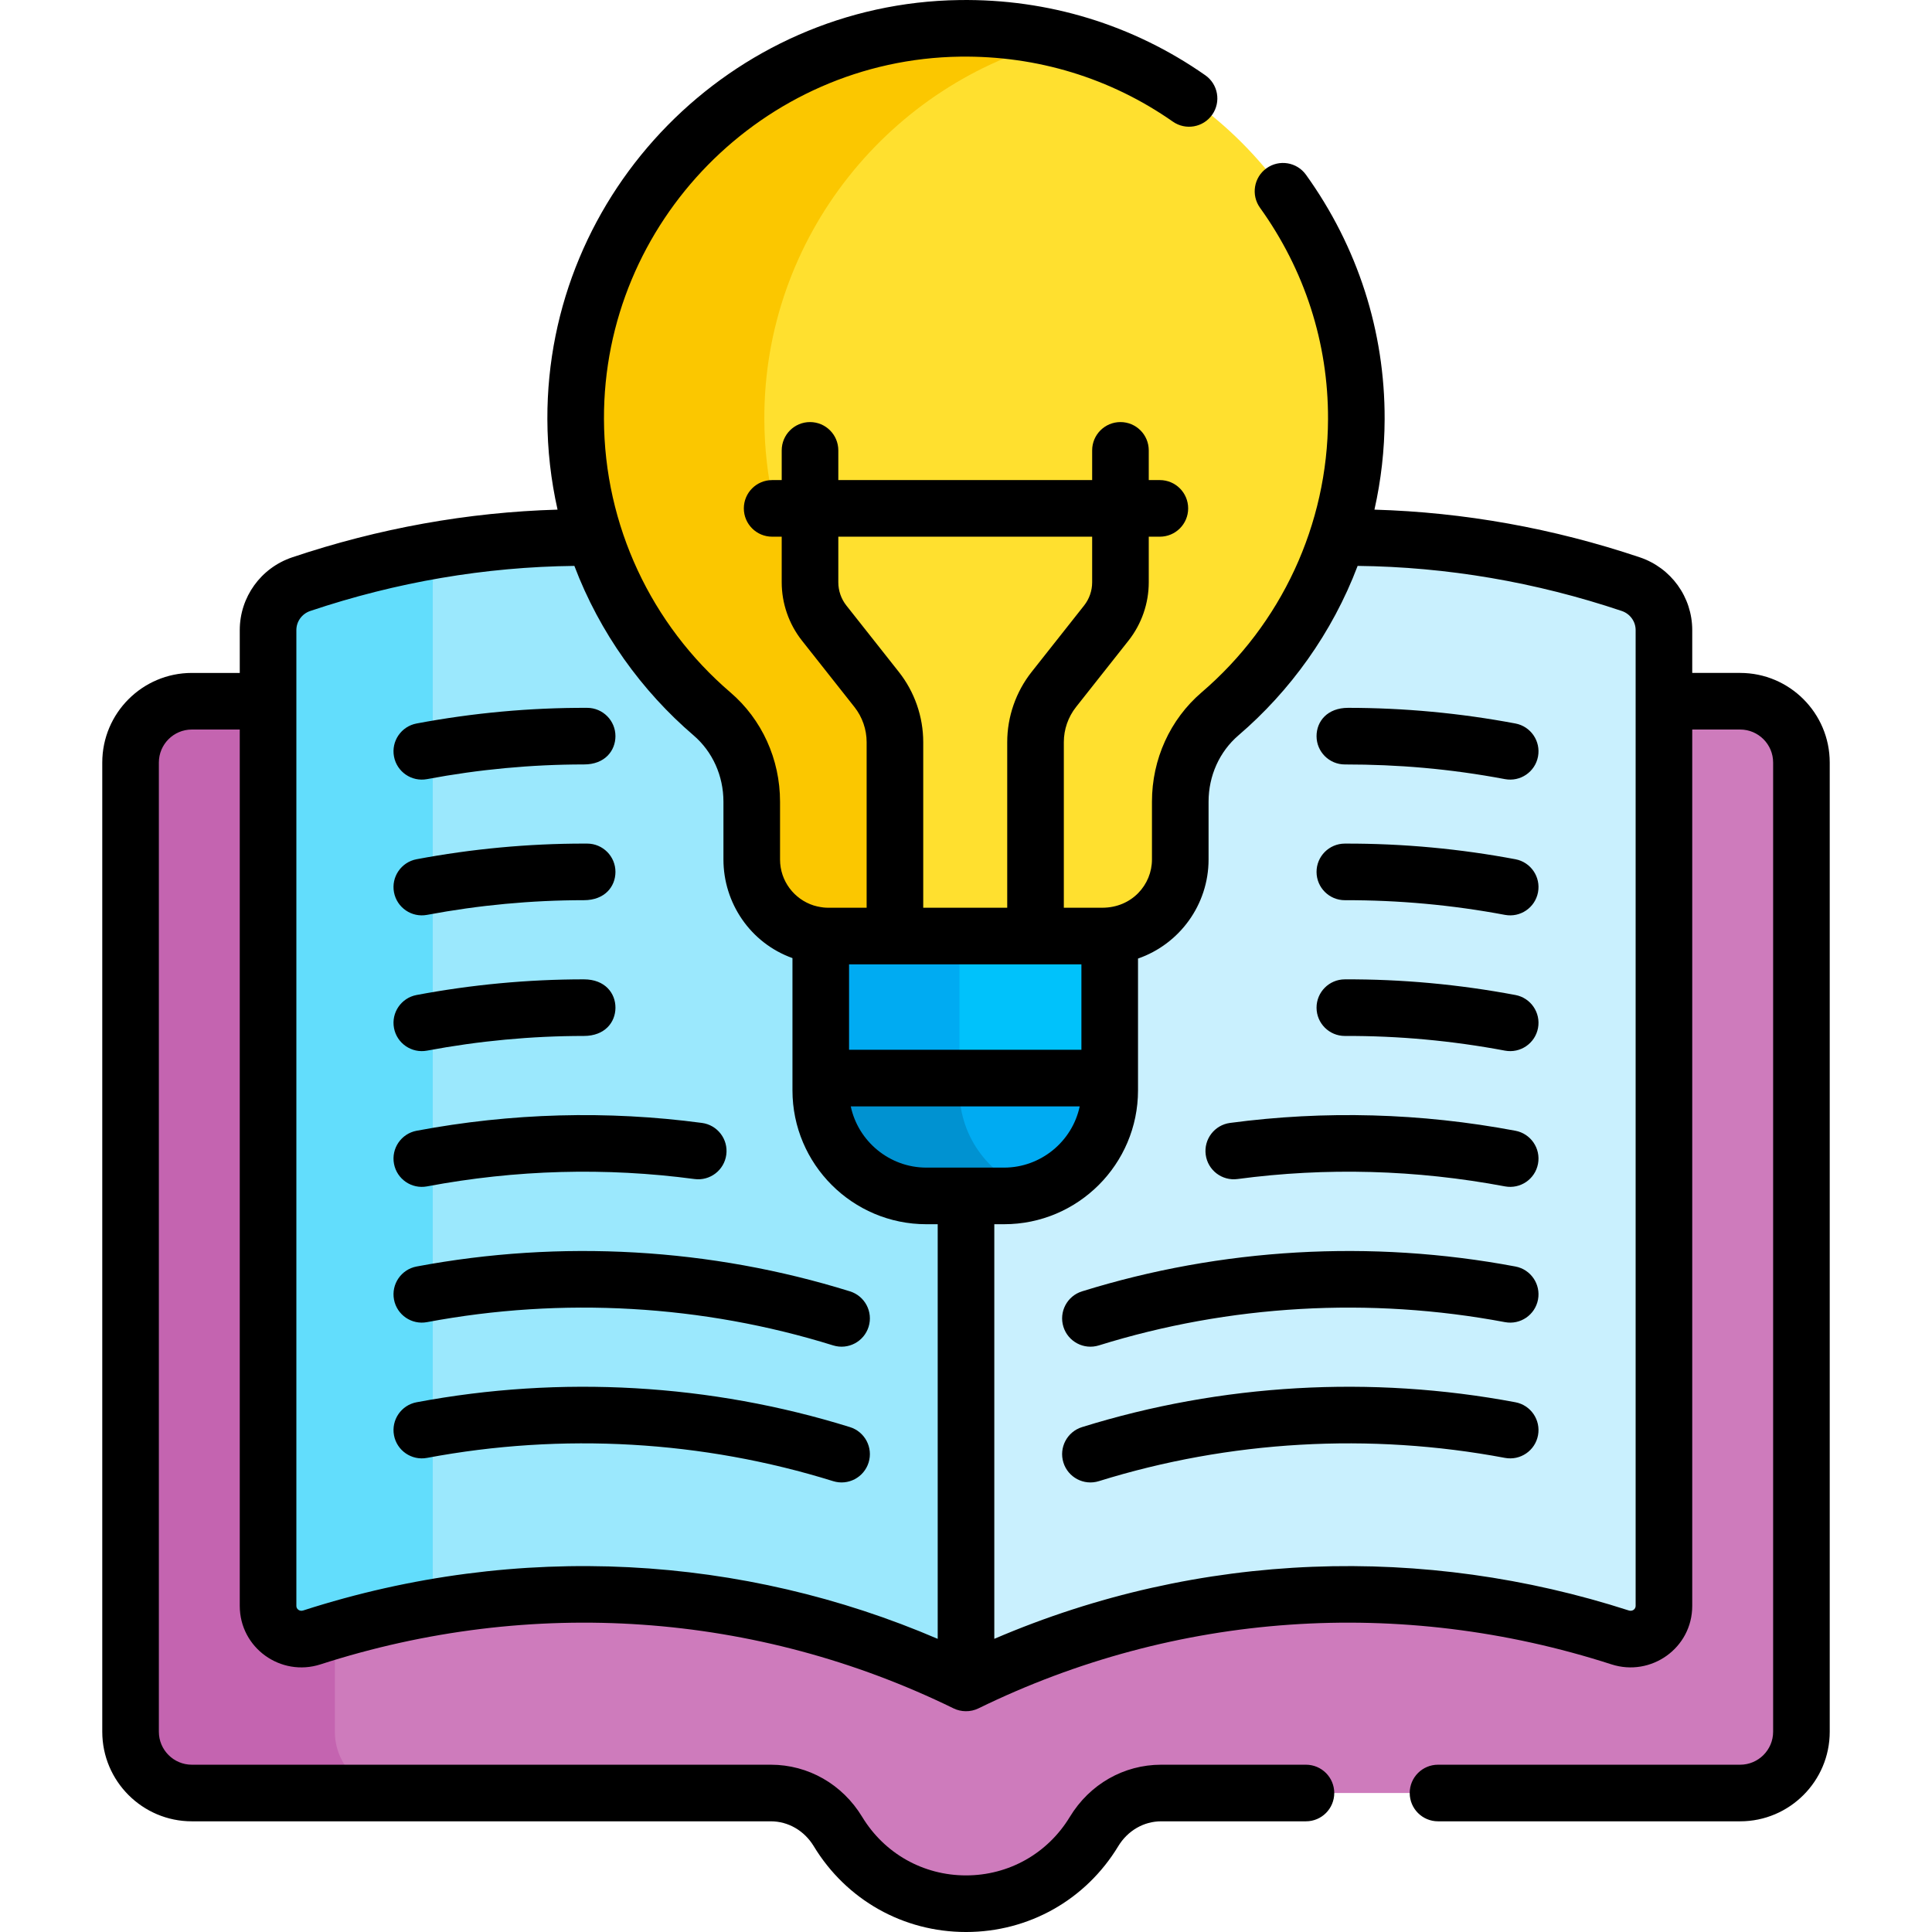 <svg xmlns="http://www.w3.org/2000/svg" id="Capa_1" height="512" viewBox="0 0 511.997 511.997" width="512"><g><g><path d="m461.153 185.83h-20.197l-15.838 20.775v199.42h-338.348c-1.17 3.221-1.819 5-1.819 5v50.5l6.333 10.333 8.479 3.306h104.502c7.326 0 14.001 3.946 17.8 10.21 6.952 11.463 19.545 19.123 33.931 19.123s26.979-7.66 33.931-19.123c3.799-6.264 10.474-10.21 17.8-10.21h153.426c8.97 0 16.241-7.271 16.241-16.241v-256.852c0-8.97-7.272-16.241-16.241-16.241z" fill="#ce7bbc"></path><g><path d="m88.743 458.923v-52.898h-8.461v-208.93l-9.245-11.264h-20.198c-8.97 0-16.241 7.271-16.241 16.241v256.852c0 8.969 7.271 16.241 16.241 16.241h54.144c-8.969-.002-16.24-7.273-16.24-16.242z" fill="#c464b0"></path></g><path d="m432.158 154.802c-25.748-8.65-51.939-12.646-77.694-12.334l-19.347 12.778-53.648 77.823-36.352 79.508v112.78l10.879 20.64c52.999-25.922 114.359-31.097 173.366-12.064 5.723 1.846 11.594-2.359 11.594-8.372v-258.572c0-5.533-3.554-10.425-8.798-12.187z" fill="#c9f0fe"></path><path d="m230.523 288.289v-40.331l-15.864-21.985v-36.254l-39.314-39.695-17.817-7.556c-12.782-.155-25.671.754-38.56 2.763l-13.984 9.292v266.875l11.554 4.274c48.176-8.042 96.556-.659 139.458 20.324v-129.07z" fill="#9be8fd"></path><g><path d="m114.679 420.203v-265.27c0-3.778 1.622-7.259 4.289-9.702-13.082 2.04-26.164 5.213-39.134 9.57-5.244 1.762-8.797 6.654-8.797 12.187v258.573c0 6.013 5.871 10.218 11.594 8.372 11.242-3.626 22.569-6.367 33.907-8.26-1.151-1.497-1.859-3.371-1.859-5.47z" fill="#62ddfc"></path></g><path d="m292.284 244.191h-40.958v36.958l2.931 4.549-1.806 2.826v2.334h33.224l8.405-5.16v-37.74z" fill="#00c2fb"></path><path d="m254.257 247.958 2.777-3.767h-36.75l-2.777 3.767v37.74l5.11 5.16h36.75l-5.11-5.16z" fill="#00abf2"></path><path d="m254.257 285.698-1.806 2.826v12.788l12.75 14.429h8.968c11.519-3.463 19.912-14.145 19.912-26.792v-3.252h-39.824z" fill="#00abf2"></path><path d="m254.257 288.95v-3.252h-36.75v3.252c0 15.451 12.526 27.977 27.977 27.977h20.619c2.805 0 5.511-.418 8.065-1.186-11.518-3.462-19.911-14.144-19.911-26.791z" fill="#0092d1"></path><path d="m280.955 10.543h-24.959l-30.085 24.815s-30.787 33.667-28.791 34.667-4.004 36.333-4.004 36.333l4.44 30.872 23.56 37.462 14.667 20.333v50.322l1.854-.822 7.026 3.534h22.258l6.862-3.534 8.138 3.534h10.572c11.202 0 20.283-9.081 20.283-20.283v-15.32c0-8.918 3.775-17.482 10.548-23.284 22.027-18.868 36.016-46.849 36.113-78.104.149-47.446-32.613-89.167-78.482-100.525z" fill="#ffe02f"></path><path d="m238.201 188.763c-21.756-18.862-35.551-46.662-35.647-77.694-.149-48.26 33.368-89.293 78.401-100.525-8.472-2.098-17.39-3.16-26.631-3.031-56.297.783-101.944 47.254-101.77 103.557.097 31.255 14.085 59.236 36.113 78.104 6.773 5.801 10.548 14.366 10.548 23.284v15.32c0 11.202 9.081 20.283 20.283 20.283h10.167l7.974-3.534.562.283z" fill="#fbc700"></path></g><g><path d="m225.254 378.197c-36.92-11.498-76.639-13.775-114.857-6.586-4.07.766-6.75 4.687-5.984 8.758.767 4.072 4.688 6.749 8.758 5.984 35.821-6.738 73.038-4.605 107.623 6.166 3.986 1.236 8.167-1.001 9.392-4.931 1.23-3.954-.978-8.158-4.932-9.391z"></path><path d="m225.254 342.222c-36.92-11.498-76.639-13.775-114.857-6.586-4.07.766-6.75 4.687-5.984 8.758.767 4.071 4.688 6.751 8.758 5.984 35.821-6.738 73.038-4.605 107.623 6.166 3.986 1.236 8.167-1.001 9.392-4.931 1.23-3.955-.978-8.159-4.932-9.391z"></path><path d="m113.17 314.402c23.517-4.425 47.363-5.08 70.878-1.947 4.108.549 7.878-2.339 8.425-6.444s-2.339-7.878-6.444-8.425c-25.099-3.342-50.544-2.645-75.632 2.074-4.07.767-6.75 4.688-5.984 8.758.765 4.069 4.683 6.748 8.757 5.984z"></path><path d="m113.17 278.427c13.725-2.582 27.701-3.891 41.56-3.891 5.603 0 8.357-3.656 8.371-7.47.014-3.834-2.733-7.53-8.371-7.53-14.786 0-29.696 1.396-44.333 4.148-4.07.767-6.75 4.687-5.984 8.758.765 4.07 4.683 6.749 8.757 5.985z"></path><path d="m113.17 242.45c13.724-2.582 27.706-3.891 41.573-3.891 5.559 0 8.343-3.628 8.357-7.47.016-4.143-3.33-7.513-7.472-7.528-.296-.001-.59-.002-.885-.002-14.796 0-29.712 1.396-44.348 4.148-4.07.767-6.75 4.687-5.984 8.758.767 4.07 4.685 6.749 8.759 5.985z"></path><path d="m113.17 206.475c13.724-2.582 27.706-3.891 41.572-3.891 5.548.019 8.343-3.635 8.357-7.47.016-4.143-3.33-7.513-7.472-7.528-15.131-.057-30.305 1.339-45.231 4.146-4.07.767-6.75 4.687-5.984 8.758.766 4.07 4.684 6.748 8.758 5.985z"></path><path d="m401.601 371.611c-38.224-7.188-77.939-4.912-114.857 6.586-3.954 1.232-6.162 5.437-4.931 9.392 1.228 3.942 5.42 6.164 9.392 4.931 34.585-10.771 71.803-12.905 107.623-6.166 4.075.764 7.992-1.915 8.758-5.984.765-4.072-1.915-7.993-5.985-8.759z"></path><path d="m401.601 335.636c-38.224-7.188-77.939-4.912-114.857 6.586-3.954 1.232-6.162 5.437-4.931 9.392 1.228 3.942 5.42 6.164 9.392 4.931 34.585-10.771 71.803-12.905 107.623-6.166 4.075.767 7.992-1.914 8.758-5.984.765-4.073-1.915-7.994-5.985-8.759z"></path><path d="m401.601 299.66c-25.089-4.721-50.536-5.418-75.632-2.074-4.105.547-6.991 4.319-6.444 8.425.546 4.106 4.32 6.989 8.425 6.444 23.515-3.134 47.361-2.477 70.878 1.947 4.074.764 7.992-1.914 8.758-5.984.765-4.07-1.915-7.991-5.985-8.758z"></path><path d="m401.601 263.685c-14.935-2.809-30.176-4.222-45.232-4.146-4.143.016-7.487 3.387-7.472 7.528.016 4.133 3.37 7.472 7.499 7.472h.021c14.156-.059 28.408 1.255 42.411 3.889 4.076.764 7.992-1.917 8.758-5.984.765-4.073-1.915-7.993-5.985-8.759z"></path><path d="m401.601 227.708c-14.47-2.722-29.614-4.198-45.232-4.146-4.142.016-7.487 3.386-7.472 7.528.016 4.133 3.37 7.472 7.499 7.472h.029c14.146-.036 28.404 1.255 42.402 3.889 4.076.764 7.992-1.917 8.758-5.984.766-4.073-1.914-7.992-5.984-8.759z"></path><path d="m401.601 191.732c-14.637-2.753-29.551-4.148-44.347-4.148-5.465 0-8.371 3.552-8.356 7.53.016 4.133 3.37 7.472 7.499 7.472 14.062 0 27.744 1.126 42.431 3.889 4.076.764 7.992-1.917 8.758-5.984.765-4.072-1.915-7.992-5.985-8.759z"></path><path d="m461.155 178.33h-12.697v-11.342c0-8.747-5.59-16.501-13.908-19.296-22.939-7.706-46.542-11.935-70.31-12.633 1.754-7.797 2.676-15.827 2.701-23.968.071-23.299-7.136-45.699-20.844-64.781-2.417-3.364-7.103-4.133-10.467-1.715-3.364 2.416-4.132 7.103-1.715 10.467 11.854 16.502 18.087 35.86 18.025 55.982-.087 27.997-12.393 54.356-33.492 72.432-8.369 7.168-13.169 17.731-13.169 28.979v15.32c0 6.657-5.285 12.782-13.188 12.782h-10.167v-43.893c0-3.356 1.146-6.655 3.228-9.29l13.914-17.609c3.46-4.379 5.365-9.863 5.365-15.443v-12.095h2.942c4.143 0 7.5-3.357 7.5-7.5s-3.357-7.5-7.5-7.5h-2.942v-7.875c0-4.143-3.357-7.5-7.5-7.5s-7.5 3.357-7.5 7.5v7.875h-67.271v-7.875c0-4.143-3.357-7.5-7.5-7.5s-7.5 3.357-7.5 7.5v7.875h-2.537c-4.143 0-7.5 3.357-7.5 7.5s3.357 7.5 7.5 7.5h2.537v12.095c0 5.581 1.905 11.065 5.364 15.442l13.914 17.609c2.081 2.635 3.228 5.935 3.228 9.291v43.893h-10.166c-.398 0-.821-.021-1.257-.064 0 0-1.336-.141-2.599-.533-5.179-1.643-8.927-6.491-8.927-12.185v-15.32c0-11.249-4.801-21.812-13.17-28.979-20.913-17.911-33.404-44.197-33.491-72.432-.162-52.227 42.174-95.308 94.374-96.034 20.39-.274 39.873 5.669 56.382 17.219 3.395 2.376 8.07 1.548 10.444-1.847 2.374-3.394 1.548-8.07-1.847-10.444-19.102-13.364-41.613-20.275-65.187-19.925-60.381.84-109.353 50.67-109.165 111.079.025 8.138.946 16.167 2.699 23.962-23.762.689-47.369 4.933-70.308 12.638-8.319 2.795-13.909 10.549-13.909 19.296v11.342h-12.697c-13.091 0-23.741 10.65-23.741 23.741v256.852c0 13.091 10.65 23.74 23.741 23.74h153.426c4.624 0 8.881 2.468 11.388 6.601 8.634 14.234 23.716 22.733 40.344 22.733 16.629 0 31.71-8.499 40.344-22.734 2.506-4.133 6.763-6.6 11.387-6.6h38.357c4.143 0 7.5-3.357 7.5-7.5s-3.357-7.5-7.5-7.5h-38.357c-9.913 0-18.964 5.167-24.213 13.821-5.891 9.714-16.178 15.513-27.518 15.513s-21.627-5.799-27.518-15.513c-5.25-8.654-14.302-13.821-24.214-13.821h-153.426c-4.82 0-8.741-3.921-8.741-8.74v-256.852c0-4.82 3.921-8.741 8.741-8.741h12.697v232.231c0 11.161 10.887 18.899 21.396 15.51 55.926-18.039 115.509-13.897 167.769 11.664 1.977.969 4.476 1.036 6.59 0 52.26-25.561 111.838-29.703 167.769-11.664 10.447 3.37 21.396-4.288 21.396-15.51v-232.231h12.697c4.82 0 8.741 3.921 8.741 8.741v256.852c0 4.819-3.921 8.74-8.741 8.74h-80.068c-4.143 0-7.5 3.357-7.5 7.5s3.357 7.5 7.5 7.5h80.068c13.091 0 23.741-10.649 23.741-23.74v-256.852c-.001-13.091-10.651-23.741-23.742-23.741zm-236.86-17.864c-1.376-1.74-2.134-3.922-2.134-6.143v-12.095h67.271v12.095c0 2.22-.758 4.401-2.135 6.144l-13.914 17.61c-4.164 5.271-6.458 11.872-6.458 18.589v43.893h-22.258v-43.893c0-6.716-2.293-13.317-6.457-18.589zm.714 95.093h61.574v22.64h-61.574zm23.49 178.748c-51.372-22.065-110.744-26.034-168.168-7.511-.573.183-1.004-.003-1.265-.191-.35-.255-.527-.605-.527-1.043 0-9.859 0-249.858 0-258.573 0-2.296 1.481-4.336 3.687-5.077 22.828-7.669 46.344-11.681 69.987-11.945 6.711 17.713 17.849 33.143 31.577 44.903 5.038 4.314 7.928 10.725 7.928 17.587v15.32c0 11.467 7.075 22.098 18.291 26.129v35.045c0 19.562 15.915 35.478 35.478 35.478h3.013v109.878zm-3.013-124.879c-9.78 0-18.071-6.983-20.028-16.229h60.675c-1.985 9.374-10.393 16.229-20.028 16.229-7.178 0-13.285 0-20.619 0zm187.972 116.133c0 .934-.91 1.519-1.791 1.234-54.044-17.431-113.491-15.952-168.168 7.511v-109.878h2.606c19.562 0 35.478-15.915 35.478-35.478 0-13.662 0-21.329 0-34.925 11.015-3.824 18.697-14.284 18.697-26.249v-15.32c0-6.862 2.89-13.272 7.927-17.587 13.638-11.683 24.828-27.089 31.577-44.903 23.643.266 47.161 4.277 69.988 11.945 2.204.74 3.686 2.781 3.686 5.077z"></path></g></g></svg>
